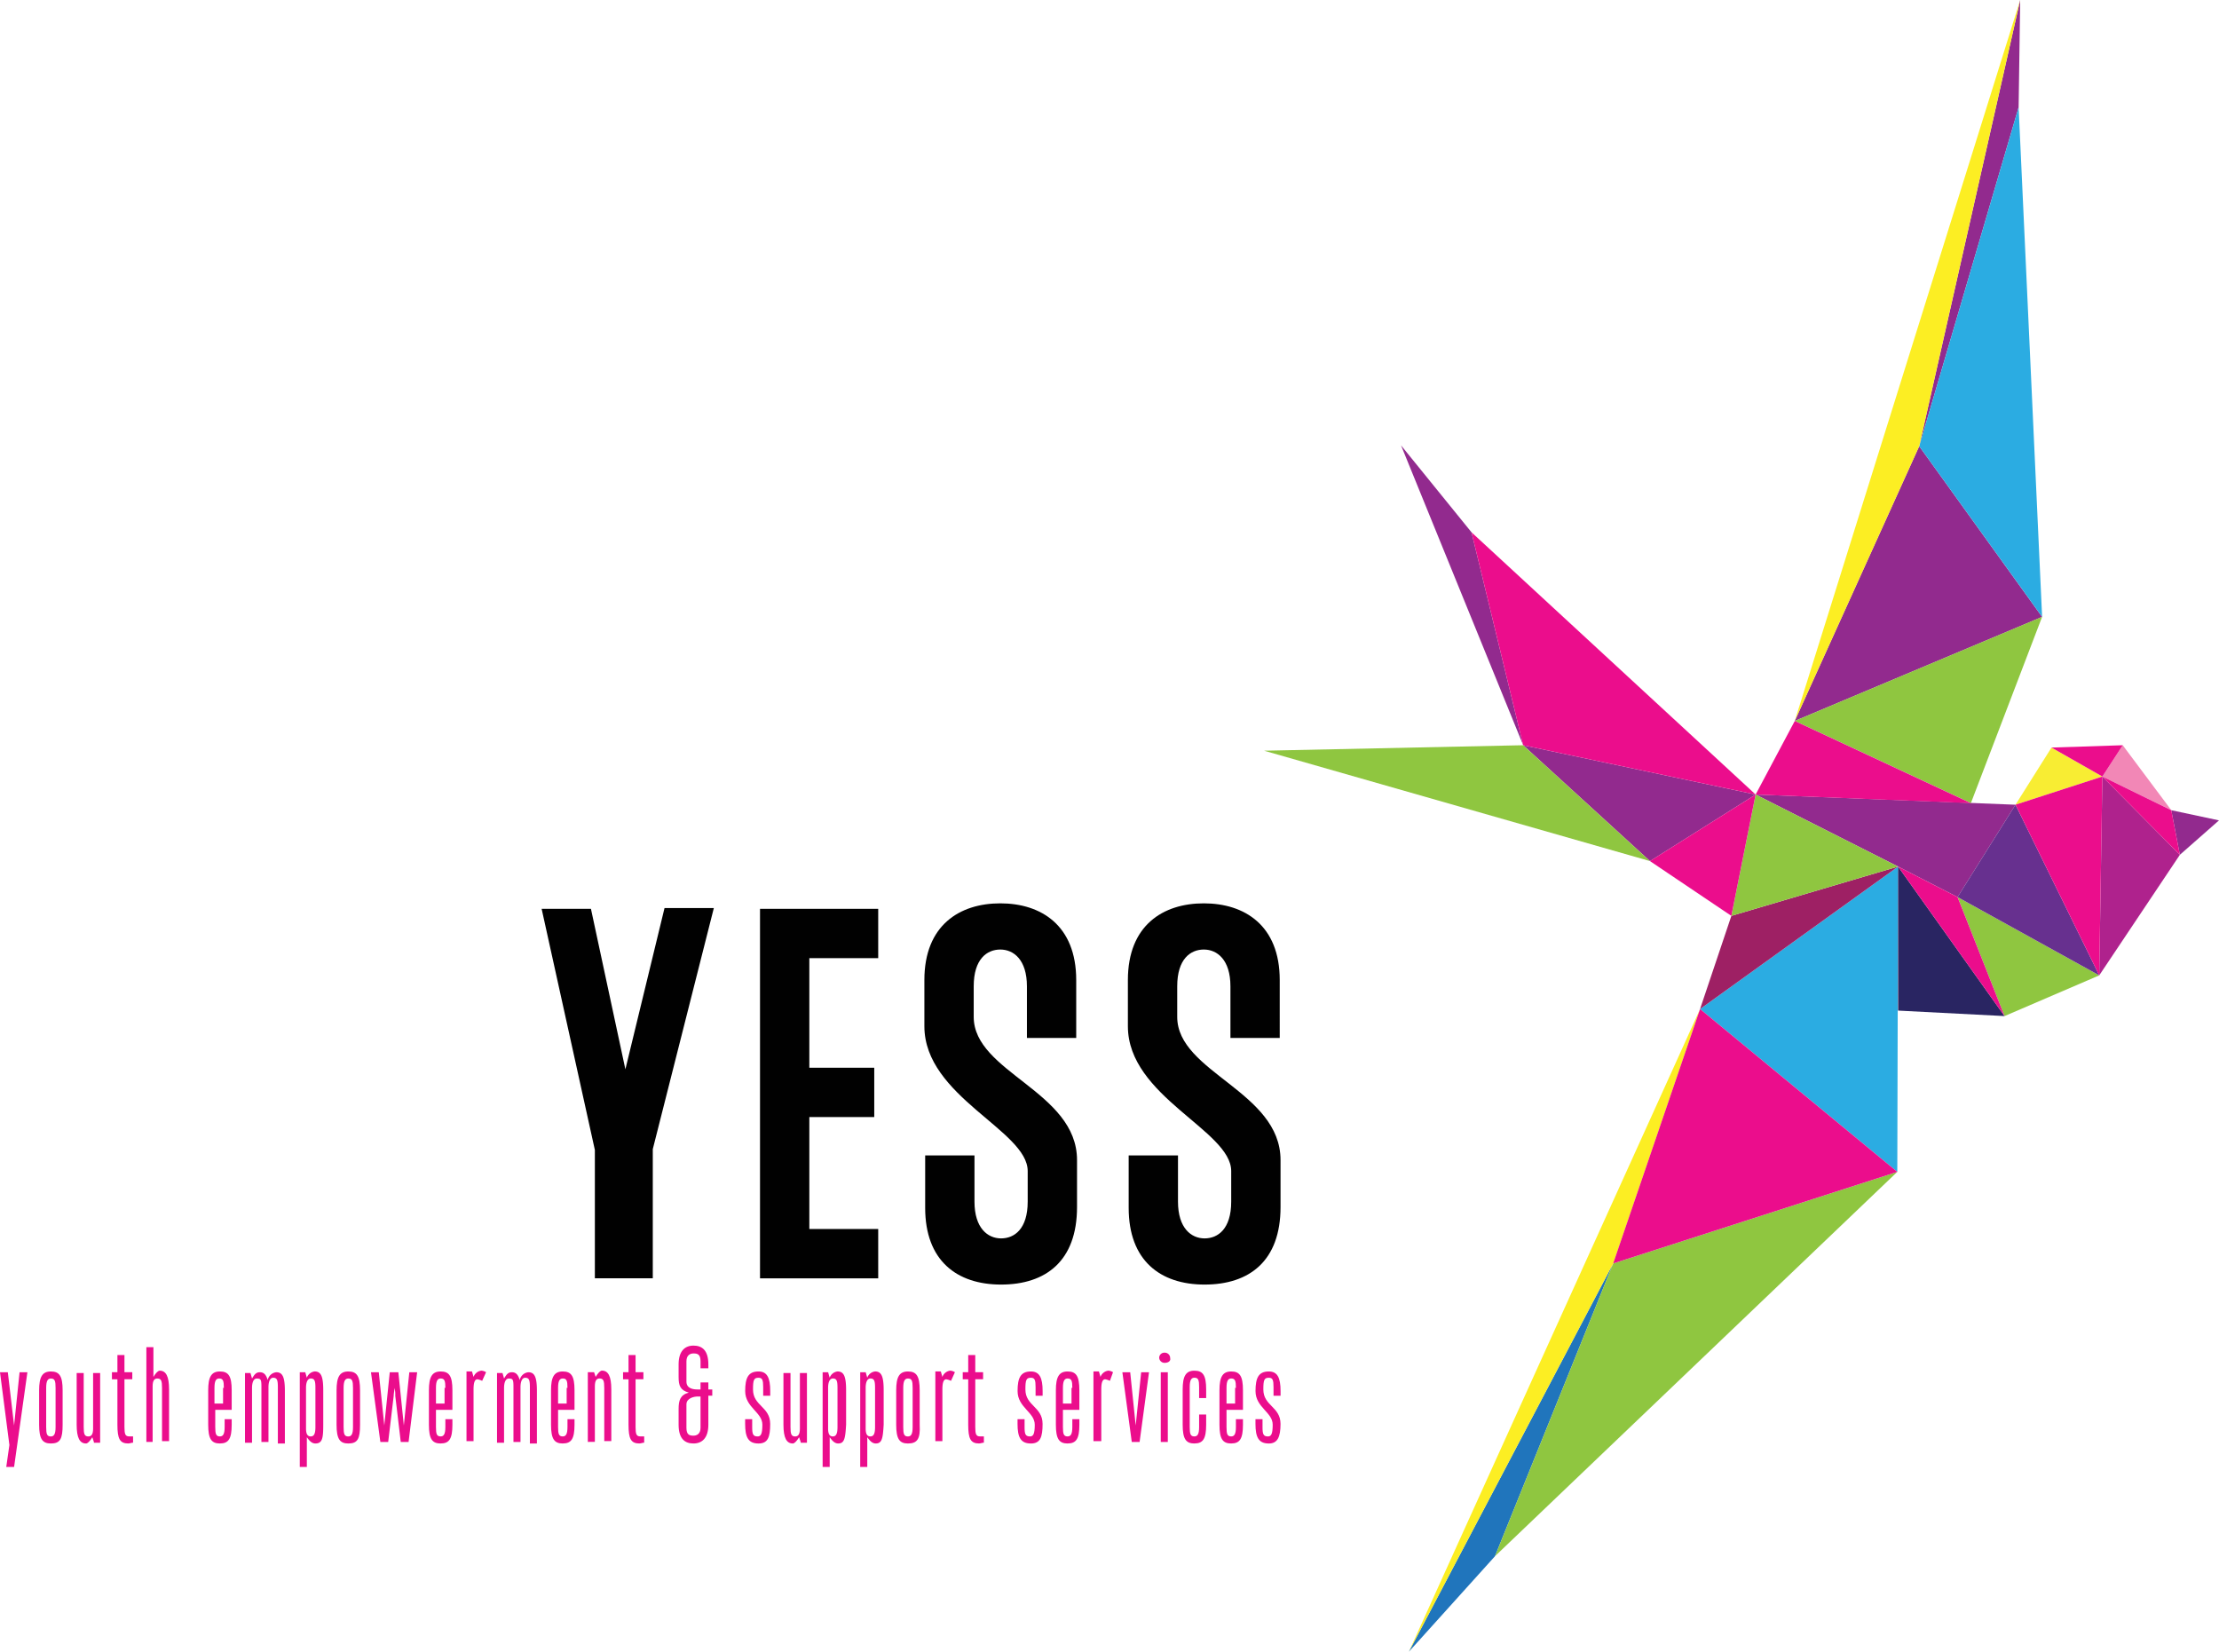 <svg xmlns="http://www.w3.org/2000/svg" width="232.426" height="172.987" viewBox="0 0 232.426 172.987">
  <defs>
    <style>
      .cls-1 {
        fill: #922a8e;
      }

      .cls-2 {
        fill: #8fc640;
      }

      .cls-3 {
        fill: #67308f;
      }

      .cls-4 {
        fill: #af228d;
      }

      .cls-5 {
        fill: #2bace2;
      }

      .cls-6 {
        fill: #9e2064;
      }

      .cls-7 {
        fill: #292562;
      }

      .cls-8 {
        fill: #f8ed33;
      }

      .cls-9 {
        fill: #f287b6;
      }

      .cls-10 {
        fill: #2075bc;
      }

      .cls-11 {
        fill: #fcee23;
      }

      .cls-12 {
        fill: #eb0d8c;
      }

      .cls-13 {
        fill: #010101;
      }
    </style>
  </defs>
  <g id="YESS-logo" transform="translate(-162.3 -225.6)">
    <path id="Path_2" data-name="Path 2" class="cls-1" d="M440.6,333.773l4.1-3.607-5-1.066Z" transform="translate(-49.975 -18.646)"/>
    <path id="Path_3" data-name="Path 3" class="cls-2" d="M412.4,340.2l14.839,8.2-9.92,4.263Z" transform="translate(-45.057 -20.646)"/>
    <path id="Path_4" data-name="Path 4" class="cls-1" d="M407.752,337.84l6.067-9.674L386.6,327.1l14.921,7.543Z" transform="translate(-40.409 -18.286)"/>
    <path id="Path_5" data-name="Path 5" class="cls-3" d="M418.467,328.4l8.772,17.873-14.839-8.2Z" transform="translate(-45.057 -18.52)"/>
    <path id="Path_6" data-name="Path 6" class="cls-4" d="M430.5,345.624,438.944,333l-8.116-8.2Z" transform="translate(-48.318 -17.872)"/>
    <path id="Path_7" data-name="Path 7" class="cls-5" d="M400.16,368.274,379.5,351.221,400.242,336.3Z" transform="translate(-39.13 -19.943)"/>
    <path id="Path_8" data-name="Path 8" class="cls-6" d="M379.5,351.221l3.279-9.756,17.463-5.165Z" transform="translate(-39.13 -19.943)"/>
    <path id="Path_9" data-name="Path 9" class="cls-1" d="M381.249,325.965l-11.068,6.969L356.9,320.8Z" transform="translate(-35.058 -17.151)"/>
    <path id="Path_10" data-name="Path 10" class="cls-2" d="M364.218,332.934,323.8,321.374l27.137-.574Z" transform="translate(-29.095 -17.151)"/>
    <path id="Path_11" data-name="Path 11" class="cls-7" d="M415.95,351.959l-11.15-.574V336.3Z" transform="translate(-43.688 -19.943)"/>
    <path id="Path_12" data-name="Path 12" class="cls-8" d="M428.9,324.133l-5.329-3.033-3.771,5.985Z" transform="translate(-46.39 -17.205)"/>
    <path id="Path_13" data-name="Path 13" class="cls-9" d="M430.9,324.079l2.132-3.279,5.083,6.8Z" transform="translate(-48.39 -17.151)"/>
    <path id="Path_14" data-name="Path 14" class="cls-1" d="M391.6,311.377l25.907-10.9L404.635,282.6Z" transform="translate(-41.31 -10.269)"/>
    <path id="Path_15" data-name="Path 15" class="cls-2" d="M391.6,315.3l18.447,8.608,7.461-19.512Z" transform="translate(-41.31 -14.196)"/>
    <path id="Path_16" data-name="Path 16" class="cls-1" d="M341.3,282.5l7.379,9.1,5.411,22.3Z" transform="translate(-32.248 -10.251)"/>
    <path id="Path_17" data-name="Path 17" class="cls-1" d="M418.076,225.6l-.164,11.232-10.412,35.5Z" transform="translate(-44.174 0)"/>
    <path id="Path_18" data-name="Path 18" class="cls-5" d="M420.372,292.672,407.5,274.8l10.412-35.5Z" transform="translate(-44.174 -2.468)"/>
    <path id="Path_19" data-name="Path 19" class="cls-10" d="M342.3,427.664l9.018-10L363.7,387Z" transform="translate(-32.428 -29.077)"/>
    <path id="Path_20" data-name="Path 20" class="cls-2" d="M353.3,415.554,395.44,375.3l-29.76,9.592Z" transform="translate(-34.41 -26.969)"/>
    <path id="Path_21" data-name="Path 21" class="cls-11" d="M342.3,421.809,372.8,354.5l-9.1,26.645Z" transform="translate(-32.428 -23.222)"/>
    <path id="Path_22" data-name="Path 22" class="cls-11" d="M415.211,225.6,391.6,301.108l13.036-28.777Z" transform="translate(-41.31 0)"/>
    <path id="Path_23" data-name="Path 23" class="cls-2" d="M383.5,339.808l2.542-12.708,14.921,7.543Z" transform="translate(-39.851 -18.286)"/>
    <path id="Path_24" data-name="Path 24" class="cls-12" d="M350.3,293.6l5.411,22.3,24.349,5.165Z" transform="translate(-33.869 -12.251)"/>
    <path id="Path_25" data-name="Path 25" class="cls-12" d="M398.16,371.553l-29.76,9.592,9.1-26.645Z" transform="translate(-37.13 -23.222)"/>
    <path id="Path_26" data-name="Path 26" class="cls-12" d="M409.146,326.308,390.7,317.7l-4.1,7.706Z" transform="translate(-40.409 -16.592)"/>
    <path id="Path_27" data-name="Path 27" class="cls-12" d="M424.4,321.046l7.461-.246-2.132,3.279Z" transform="translate(-47.219 -17.151)"/>
    <path id="Path_28" data-name="Path 28" class="cls-12" d="M384.168,327.1l-2.542,12.708-8.526-5.739Z" transform="translate(-37.977 -18.286)"/>
    <path id="Path_29" data-name="Path 29" class="cls-12" d="M411.031,339.5l-6.231-3.2,11.15,15.659Z" transform="translate(-43.688 -19.943)"/>
    <path id="Path_30" data-name="Path 30" class="cls-12" d="M428.572,345.624,419.8,327.751l9.1-2.951Z" transform="translate(-46.39 -17.872)"/>
    <path id="Path_31" data-name="Path 31" class="cls-12" d="M439.016,333l-.9-4.673L430.9,324.8Z" transform="translate(-48.39 -17.872)"/>
    <path id="Path_32" data-name="Path 32" class="cls-13" d="M243.142,366.851v13.527h-6.067V366.933L231.5,341.682h5.165l3.607,16.807,4.1-16.889h5.165Z" transform="translate(-12.467 -20.898)"/>
    <path id="Path_33" data-name="Path 33" class="cls-13" d="M259.4,380.4V341.7h12.38v5.165h-7.215v11.478h6.8v5.165h-6.8v11.724h7.215V380.4Z" transform="translate(-17.493 -20.916)"/>
    <g id="Group_1" data-name="Group 1" transform="translate(162.3 320.21)">
      <path id="Path_34" data-name="Path 34" class="cls-13" d="M288.434,380.926c-4.673,0-7.952-2.542-7.952-8.034V367.4h5.165v4.837c0,2.788,1.394,3.853,2.787,3.853s2.787-.984,2.787-3.853v-3.2c0-4.263-10.822-7.789-10.822-15.167v-4.837c0-5.739,3.689-8.034,7.952-8.034s7.952,2.3,7.952,8.034V355.1H291.14V349.69c0-2.787-1.394-3.853-2.787-3.853s-2.787.984-2.787,3.853v3.2c0,5.821,10.822,7.789,10.822,15v4.919c0,5.657-3.279,8.117-7.953,8.117" transform="translate(-183.576 -341)"/>
      <path id="Path_35" data-name="Path 35" class="cls-13" d="M314.434,380.926c-4.673,0-7.952-2.542-7.952-8.034V367.4h5.165v4.837c0,2.788,1.394,3.853,2.787,3.853s2.787-.984,2.787-3.853v-3.2c0-4.263-10.822-7.789-10.822-15.167v-4.837c0-5.739,3.689-8.034,7.952-8.034s7.953,2.3,7.953,8.034V355.1H317.14V349.69c0-2.787-1.394-3.853-2.787-3.853s-2.787.984-2.787,3.853v3.2c0,5.821,10.822,7.789,10.822,15v4.919c0,5.657-3.279,8.117-7.952,8.117" transform="translate(-188.26 -341)"/>
      <path id="Path_36" data-name="Path 36" class="cls-12" d="M163.776,410.82h-.82l.328-2.3L162.3,400.9h.82l.656,5.575v0l.574-5.575h.82Z" transform="translate(-162.3 -351.791)"/>
      <path id="Path_37" data-name="Path 37" class="cls-12" d="M168.53,408.343c-.9,0-1.23-.492-1.23-1.968v-3.607c0-1.394.328-1.968,1.23-1.968s1.23.492,1.23,1.968v3.607c0,1.476-.246,1.968-1.23,1.968m.492-5.821c0-.738-.082-.984-.492-.984-.328,0-.492.246-.492.984v4.1c0,.738.082.984.492.984.328,0,.492-.246.492-.984Z" transform="translate(-163.201 -351.773)"/>
      <path id="Path_38" data-name="Path 38" class="cls-12" d="M173.9,408.215l-.164-.492c-.246.41-.492.656-.656.656-.656,0-.984-.574-.984-1.968V401h.738v5.657c0,.738.082.984.492.984.328,0,.492-.246.492-.82V401h.738v7.3H173.9Z" transform="translate(-164.066 -351.809)"/>
      <path id="Path_39" data-name="Path 39" class="cls-12" d="M178.322,407.964c-.9,0-1.148-.492-1.148-1.968v-4.755H176.6V400.5h.574v-1.8h.738v1.8h.82v.738h-.82v5c0,.738.082.984.492.984h.41v.656c-.164,0-.328.082-.492.082" transform="translate(-164.876 -351.395)"/>
      <path id="Path_40" data-name="Path 40" class="cls-12" d="M182.64,407.62v-5.657c0-.738-.082-.984-.492-.984-.328,0-.492.246-.492.82v5.821H181V397.7h.738v3.115c.246-.41.492-.656.656-.656.656,0,.984.574.984,1.968v5.411h-.738Z" transform="translate(-165.669 -351.215)"/>
      <path id="Path_41" data-name="Path 41" class="cls-12" d="M190.13,408.343c-.9,0-1.23-.492-1.23-1.968v-3.607c0-1.394.328-1.968,1.23-1.968s1.23.492,1.23,1.968v2.05h-1.722v1.8c0,.738.082.984.492.984.328,0,.492-.246.492-.984v-.82h.738v.574c0,1.476-.328,1.968-1.23,1.968m.41-5.821c0-.738-.082-.984-.492-.984-.328,0-.492.246-.492.984v1.64h.9v-1.64Z" transform="translate(-167.092 -351.773)"/>
      <path id="Path_42" data-name="Path 42" class="cls-12" d="M197.043,408.2v-5.739c0-.738-.082-.984-.492-.984-.328,0-.492.41-.492.984V408.2h-.738v-5.821c0-.738-.082-.82-.492-.82-.328,0-.492.41-.492.984v5.739H193.6v-7.3h.574l.164.574c.246-.41.41-.656.82-.656s.656.246.82.82a1.028,1.028,0,0,1,.9-.82c.656,0,.9.492.9,1.968v5.493h-.738Z" transform="translate(-167.939 -351.791)"/>
      <path id="Path_43" data-name="Path 43" class="cls-12" d="M202.24,408.343c-.41,0-.656-.328-.9-.656V410.8H200.6v-9.92h.574l.164.574a1,1,0,0,1,.82-.656c.656,0,.9.492.9,1.968v3.607c0,1.394-.082,1.968-.82,1.968m0-5.821c0-.738-.082-.984-.492-.984-.246,0-.492.246-.492.984v4.263c0,.574.164.82.492.82s.492-.246.492-.984Z" transform="translate(-169.2 -351.773)"/>
      <path id="Path_44" data-name="Path 44" class="cls-12" d="M206.53,408.343c-.9,0-1.23-.492-1.23-1.968v-3.607c0-1.394.328-1.968,1.23-1.968s1.23.492,1.23,1.968v3.607c0,1.476-.246,1.968-1.23,1.968m.492-5.821c0-.738-.082-.984-.492-.984-.328,0-.492.246-.492.984v4.1c0,.738.082.984.492.984.328,0,.492-.246.492-.984Z" transform="translate(-170.047 -351.773)"/>
      <path id="Path_45" data-name="Path 45" class="cls-12" d="M213.635,408.2h-.82l-.574-4.837a2.789,2.789,0,0,0-.082-.82c0,.246-.082.574-.082.82L211.5,408.2h-.82l-.984-7.3h.82l.574,5.575v0l.574-5.575h.9l.574,5.575v0l.574-5.575h.82Z" transform="translate(-170.839 -351.791)"/>
      <path id="Path_46" data-name="Path 46" class="cls-12" d="M218.33,408.343c-.9,0-1.23-.492-1.23-1.968v-3.607c0-1.394.328-1.968,1.23-1.968s1.23.492,1.23,1.968v2.05h-1.722v1.8c0,.738.082.984.492.984.328,0,.492-.246.492-.984v-.82h.738v.574c0,1.476-.328,1.968-1.23,1.968m.492-5.821c0-.738-.082-.984-.492-.984-.328,0-.492.246-.492.984v1.64h.9v-1.64Z" transform="translate(-172.173 -351.773)"/>
      <path id="Path_47" data-name="Path 47" class="cls-12" d="M223.54,401.766a1.7,1.7,0,0,0-.492-.164c-.246,0-.41.246-.41,1.066v5.411H221.9v-7.3h.574l.164.574a1,1,0,0,1,.82-.656,1.039,1.039,0,0,1,.492.164Z" transform="translate(-173.037 -351.755)"/>
      <path id="Path_48" data-name="Path 48" class="cls-12" d="M229.243,408.2v-5.739c0-.738-.082-.984-.492-.984-.328,0-.492.41-.492.984V408.2h-.738v-5.821c0-.738-.082-.82-.492-.82-.328,0-.492.41-.492.984v5.739H225.8v-7.3h.574l.164.574c.246-.41.41-.656.82-.656s.656.246.82.82a1.028,1.028,0,0,1,.9-.82c.656,0,.9.492.9,1.968v5.493h-.738Z" transform="translate(-173.74 -351.791)"/>
      <path id="Path_49" data-name="Path 49" class="cls-12" d="M233.93,408.343c-.9,0-1.23-.492-1.23-1.968v-3.607c0-1.394.328-1.968,1.23-1.968s1.23.492,1.23,1.968v2.05h-1.722v1.8c0,.738.082.984.492.984.328,0,.492-.246.492-.984v-.82h.738v.574c0,1.476-.328,1.968-1.23,1.968m.492-5.821c0-.738-.082-.984-.492-.984-.328,0-.492.246-.492.984v1.64h.9v-1.64Z" transform="translate(-174.983 -351.773)"/>
      <path id="Path_50" data-name="Path 50" class="cls-12" d="M239.122,408.161V402.5c0-.738-.082-.984-.492-.984-.328,0-.492.246-.492.82v5.821H237.4v-7.3h.656l.164.492c.246-.41.492-.656.656-.656.656,0,.984.574.984,1.968v5.411h-.738Z" transform="translate(-175.83 -351.755)"/>
      <path id="Path_51" data-name="Path 51" class="cls-12" d="M243.622,407.964c-.9,0-1.148-.492-1.148-1.968v-4.755H241.9V400.5h.574v-1.8h.738v1.8h.82v.738h-.82v5c0,.738.082.984.492.984h.41v.656c-.164,0-.328.082-.492.082" transform="translate(-176.64 -351.395)"/>
      <path id="Path_52" data-name="Path 52" class="cls-12" d="M252.115,402.829v2.951c0,1.394-.656,1.968-1.558,1.968S249,407.256,249,405.78v-1.64c0-.9.164-1.476,1.066-1.722-.9-.246-1.066-.738-1.066-1.64v-1.312c0-1.394.656-1.968,1.558-1.968s1.558.492,1.558,1.968v.41h-.82v-.738c0-.738-.328-.82-.738-.82-.328,0-.738.164-.738.82v2.132c0,.738.738.82,1.148.82h.328v-.738h.82v.738h.41v.656h-.41Zm-.82,0h-.328c-.328,0-1.148.164-1.148.82v2.46c0,.738.328.82.738.82.328,0,.738-.164.738-.82Z" transform="translate(-177.92 -351.179)"/>
      <path id="Path_53" data-name="Path 53" class="cls-12" d="M258.894,408.343c-1.066,0-1.394-.656-1.394-2.05V405.8h.738v.82c0,.738.082.984.574.984.328,0,.492-.246.492-1.23,0-1.312-1.8-1.8-1.8-3.525,0-1.394.328-2.05,1.394-2.05.9,0,1.23.656,1.23,2.05v.492h-.738v-.9c0-.738-.082-.984-.492-.984-.492,0-.574.246-.574,1.23,0,1.722,1.8,1.8,1.8,3.607,0,1.394-.246,2.05-1.23,2.05" transform="translate(-179.451 -351.773)"/>
      <path id="Path_54" data-name="Path 54" class="cls-12" d="M264.2,408.215l-.164-.492c-.246.41-.492.656-.656.656-.656,0-.984-.574-.984-1.968V401h.738v5.657c0,.738.082.984.492.984.328,0,.492-.246.492-.82V401h.738v7.3H264.2Z" transform="translate(-180.334 -351.809)"/>
      <path id="Path_55" data-name="Path 55" class="cls-12" d="M269.04,408.343c-.41,0-.656-.328-.9-.656V410.8H267.4v-9.92h.574l.164.574a1,1,0,0,1,.82-.656c.656,0,.9.492.9,1.968v3.607c-.082,1.394-.164,1.968-.82,1.968m-.082-5.821c0-.738-.082-.984-.492-.984-.246,0-.492.246-.492.984v4.263c0,.574.164.82.492.82s.492-.246.492-.984Z" transform="translate(-181.234 -351.773)"/>
      <path id="Path_56" data-name="Path 56" class="cls-12" d="M273.84,408.343c-.41,0-.656-.328-.9-.656V410.8H272.2v-9.92h.574l.164.574a1,1,0,0,1,.82-.656c.656,0,.9.492.9,1.968v3.607c-.082,1.394-.164,1.968-.82,1.968m-.082-5.821c0-.738-.082-.984-.492-.984-.246,0-.492.246-.492.984v4.263c0,.574.164.82.492.82s.492-.246.492-.984Z" transform="translate(-182.099 -351.773)"/>
      <path id="Path_57" data-name="Path 57" class="cls-12" d="M278.03,408.343c-.9,0-1.23-.492-1.23-1.968v-3.607c0-1.394.328-1.968,1.23-1.968s1.23.492,1.23,1.968v3.607c.082,1.476-.246,1.968-1.23,1.968m.492-5.821c0-.738-.082-.984-.492-.984-.328,0-.492.246-.492.984v4.1c0,.738.082.984.492.984.328,0,.492-.246.492-.984Z" transform="translate(-182.928 -351.773)"/>
      <path id="Path_58" data-name="Path 58" class="cls-12" d="M283.44,401.766a1.7,1.7,0,0,0-.492-.164c-.246,0-.41.246-.41,1.066v5.411H281.8v-7.3h.574l.164.574a1,1,0,0,1,.82-.656,1.039,1.039,0,0,1,.492.164Z" transform="translate(-183.829 -351.755)"/>
      <path id="Path_59" data-name="Path 59" class="cls-12" d="M287.022,407.964c-.9,0-1.148-.492-1.148-1.968v-4.755H285.3V400.5h.574v-1.8h.738v1.8h.82v.738h-.82v5c0,.738.082.984.492.984h.41v.656c-.164,0-.328.082-.492.082" transform="translate(-184.459 -351.395)"/>
      <path id="Path_60" data-name="Path 60" class="cls-12" d="M293.694,408.343c-1.066,0-1.394-.656-1.394-2.05V405.8h.738v.82c0,.738.082.984.574.984.328,0,.492-.246.492-1.23,0-1.312-1.8-1.8-1.8-3.525,0-1.394.328-2.05,1.394-2.05.9,0,1.23.656,1.23,2.05v.492h-.738v-.9c0-.738-.082-.984-.492-.984-.492,0-.574.246-.574,1.23,0,1.722,1.8,1.8,1.8,3.607,0,1.394-.246,2.05-1.23,2.05" transform="translate(-185.72 -351.773)"/>
      <path id="Path_61" data-name="Path 61" class="cls-12" d="M298.43,408.343c-.9,0-1.23-.492-1.23-1.968v-3.607c0-1.394.328-1.968,1.23-1.968s1.23.492,1.23,1.968v2.05h-1.722v1.8c0,.738.082.984.492.984.328,0,.492-.246.492-.984v-.82h.738v.574c0,1.476-.328,1.968-1.23,1.968m.492-5.821c0-.738-.082-.984-.492-.984-.328,0-.492.246-.492.984v1.64h.9v-1.64Z" transform="translate(-186.603 -351.773)"/>
      <path id="Path_62" data-name="Path 62" class="cls-12" d="M303.722,401.766a1.7,1.7,0,0,0-.492-.164c-.246,0-.41.246-.41,1.066v5.411H302v-7.3h.574l.164.574a1,1,0,0,1,.82-.656,1.039,1.039,0,0,1,.492.164Z" transform="translate(-187.468 -351.755)"/>
      <path id="Path_63" data-name="Path 63" class="cls-12" d="M307.5,408.2h-.82l-.984-7.3h.82l.574,5.575v0l.574-5.575h.82Z" transform="translate(-188.134 -351.791)"/>
      <path id="Path_64" data-name="Path 64" class="cls-12" d="M310.974,399.466a.56.56,0,0,1-.574-.574.542.542,0,0,1,.574-.492.56.56,0,0,1,.574.574c.082.328-.246.492-.574.492m-.41.984h.738v7.3h-.738Z" transform="translate(-188.981 -351.341)"/>
      <path id="Path_65" data-name="Path 65" class="cls-12" d="M314.63,408.325c-.9,0-1.23-.492-1.23-1.968v-3.689c0-1.394.328-1.968,1.23-1.968s1.23.492,1.23,1.968v.9h-.738v-1.148c0-.738-.082-.984-.492-.984-.328,0-.492.246-.492.984V406.6c0,.738.082.984.492.984.328,0,.492-.246.492-.984v-1.312h.738v1.066c0,1.476-.328,1.968-1.23,1.968" transform="translate(-189.522 -351.755)"/>
      <path id="Path_66" data-name="Path 66" class="cls-12" d="M319.33,408.343c-.9,0-1.23-.492-1.23-1.968v-3.607c0-1.394.328-1.968,1.23-1.968s1.23.492,1.23,1.968v2.05h-1.722v1.8c0,.738.082.984.492.984.328,0,.492-.246.492-.984v-.82h.738v.574c0,1.476-.328,1.968-1.23,1.968m.492-5.821c0-.738-.082-.984-.492-.984-.328,0-.492.246-.492.984v1.64h.9v-1.64Z" transform="translate(-190.368 -351.773)"/>
      <path id="Path_67" data-name="Path 67" class="cls-12" d="M324.094,408.343c-1.066,0-1.394-.656-1.394-2.05V405.8h.738v.82c0,.738.082.984.574.984.328,0,.492-.246.492-1.23,0-1.312-1.8-1.8-1.8-3.525,0-1.394.328-2.05,1.394-2.05.9,0,1.23.656,1.23,2.05v.492h-.738v-.9c0-.738-.082-.984-.492-.984-.492,0-.574.246-.574,1.23,0,1.722,1.8,1.8,1.8,3.607,0,1.394-.328,2.05-1.23,2.05" transform="translate(-191.197 -351.773)"/>
    </g>
  </g>
</svg>
